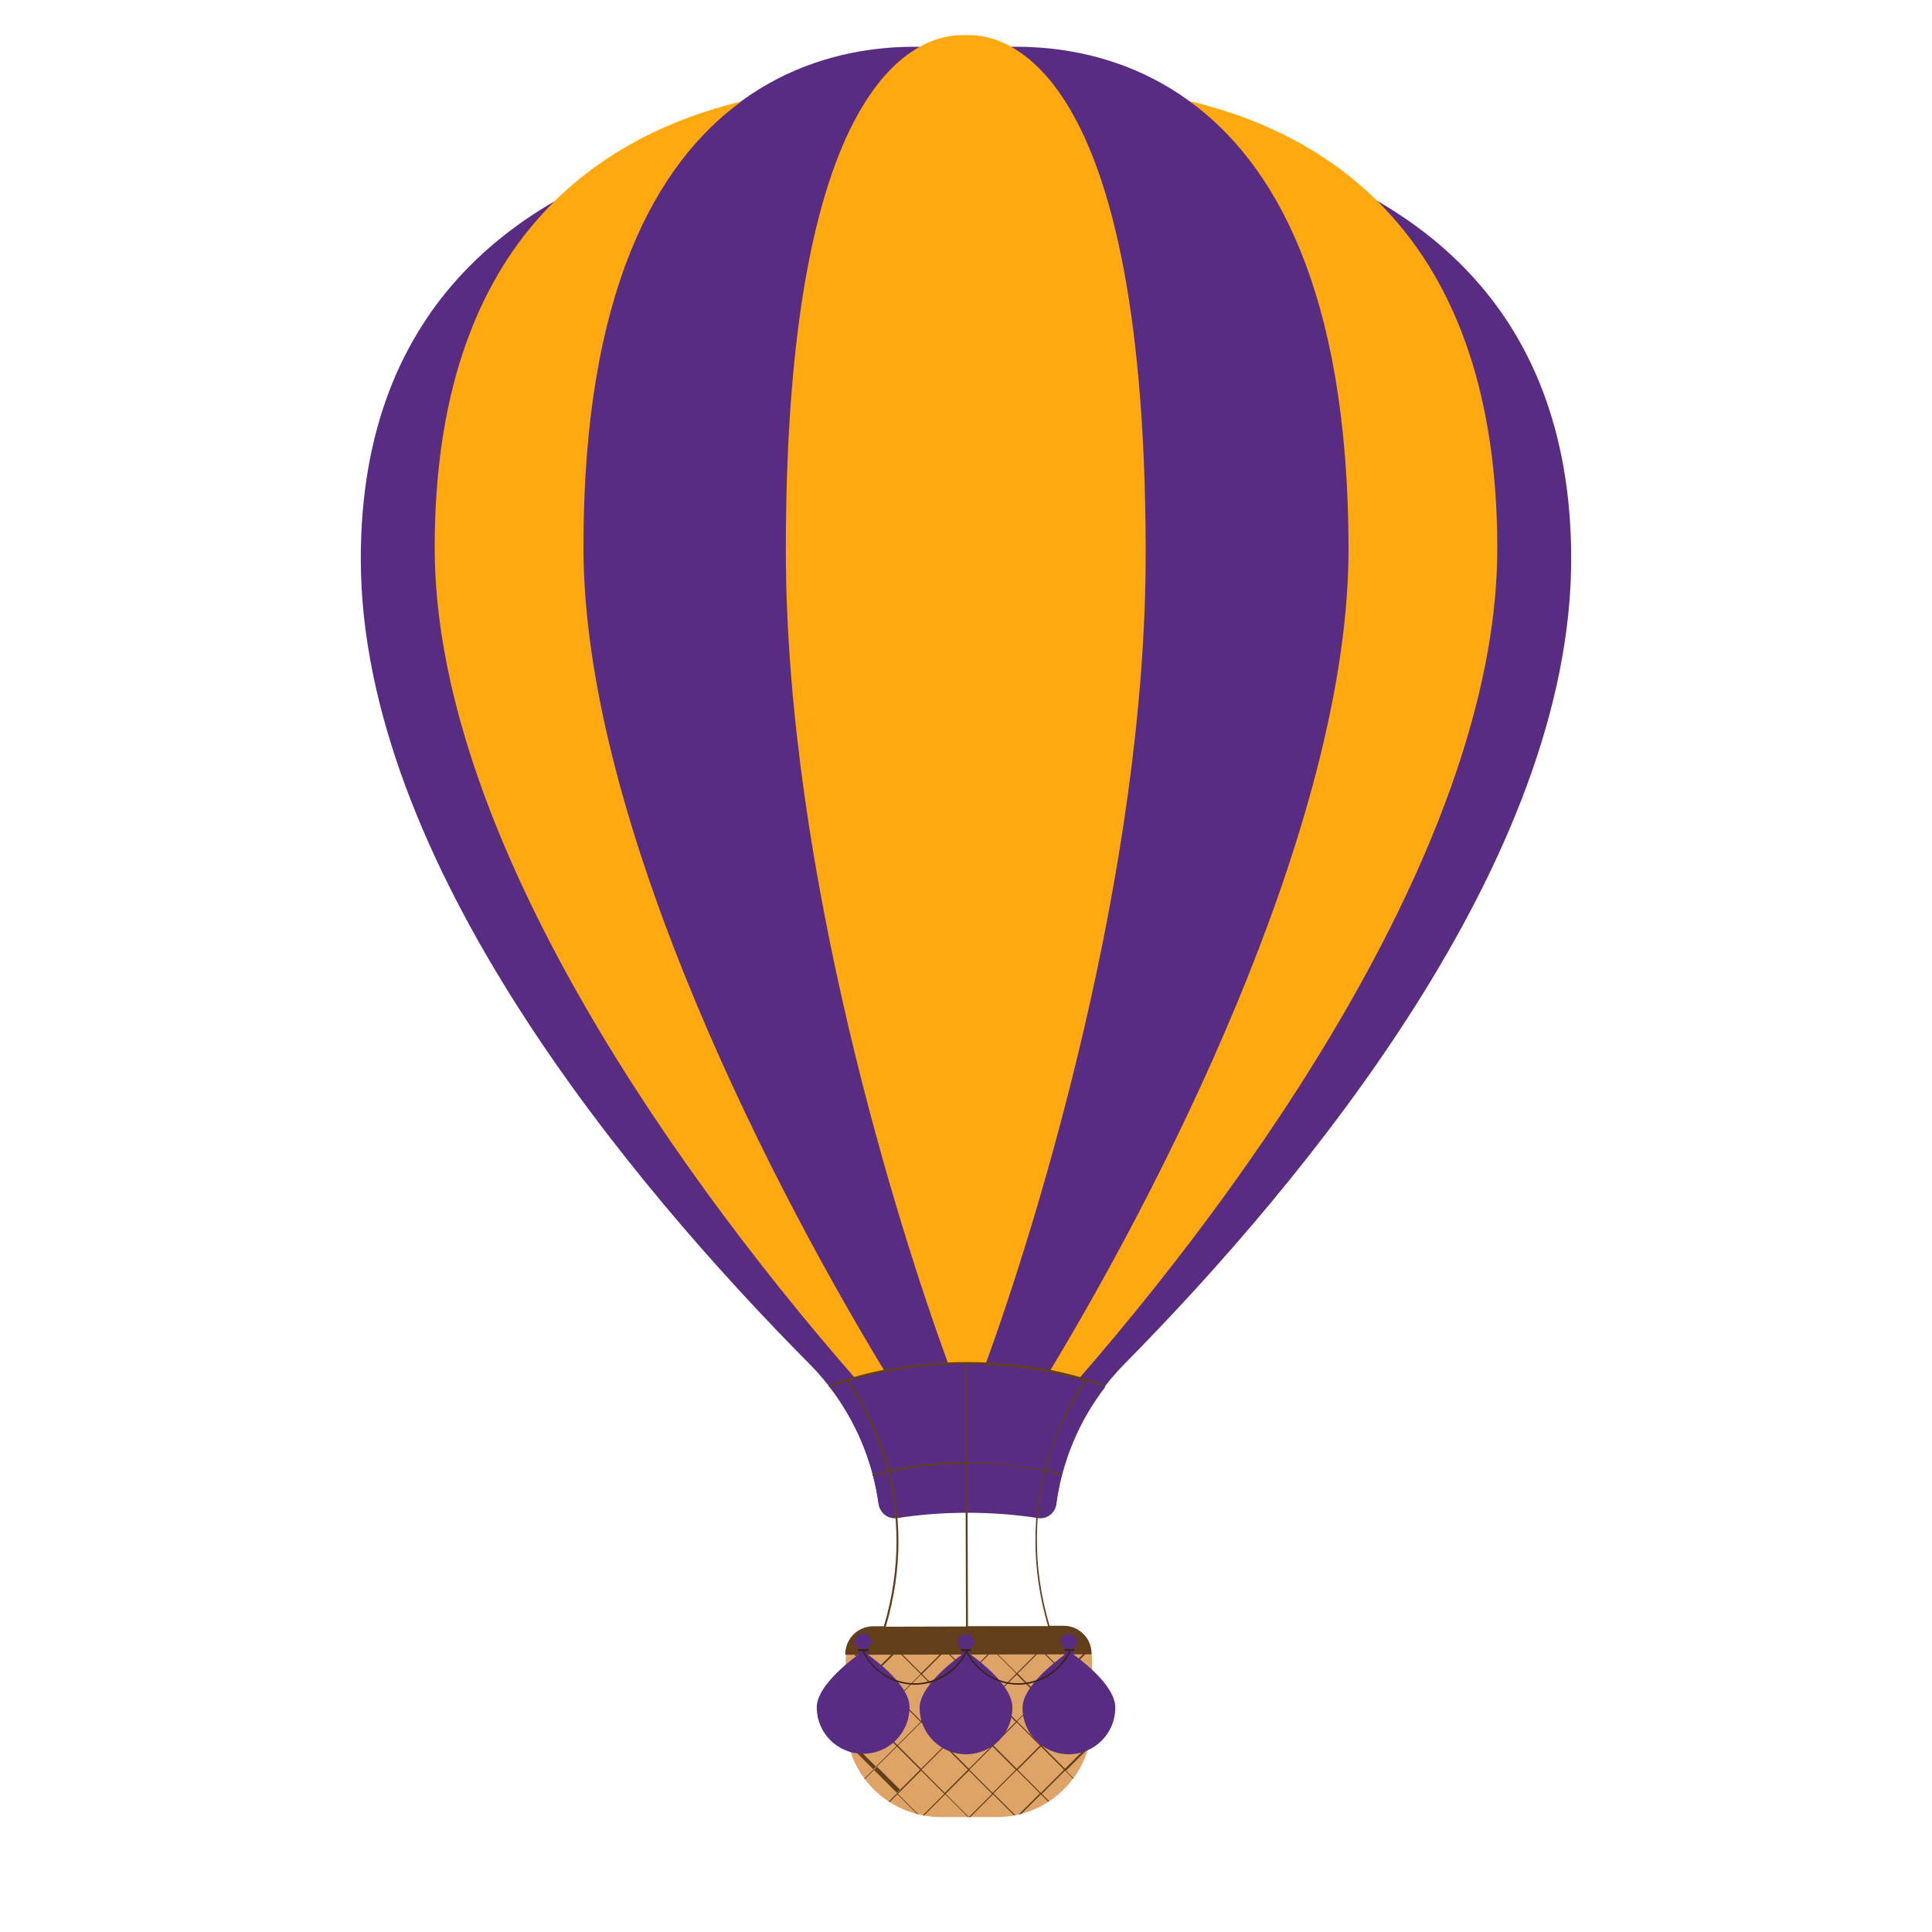 <?xml version="1.0" encoding="utf-8"?>
<!-- Generator: Adobe Illustrator 28.0.0, SVG Export Plug-In . SVG Version: 6.00 Build 0)  -->
<svg version="1.1" id="Layer_1" xmlns="http://www.w3.org/2000/svg" xmlns:xlink="http://www.w3.org/1999/xlink" x="0px" y="0px"
	 viewBox="0 0 400 400" style="enable-background:new 0 0 400 400;" xml:space="preserve">
<style type="text/css">
	.st0{fill:#582C83;}
	.st1{fill:#7F5222;}
	.st2{fill:#DDA367;}
	.st3{clip-path:url(#SVGID_00000163790078114196768280000004902674621178336937_);fill:#633E1B;}
	.st4{fill:#FFA80F;}
	.st5{fill:#633E1B;}
	.st6{fill:#392315;}
	.st7{fill:none;stroke:#392315;stroke-width:0.353;stroke-linecap:round;stroke-linejoin:round;stroke-miterlimit:10;}
</style>
<g>
	<g>
		<g>
			<g>
				<path class="st0" d="M258.9,30.8c-3-3.1-7.2-6.4-12.7-9.9C226.3,6.4,204,9.8,199.8,10.6c-4.2-0.8-26.5-4.2-46.4,10.4
					c-4.9,3.3-8.5,6.5-11,9.5c-33,8.9-67.8,31.2-67.7,85.4c0.1,62.4,55.6,128.9,93,166.6c7.7,7.8,12.7,17.9,14.2,28.7
					c0.3,1.9,2,3.2,3.9,2.9c4.4-0.7,9.4-1.1,14.5-1.1c5.2,0,10.1,0.4,14.6,1.1c1.9,0.3,3.6-1.1,3.8-2.9c1.4-10.8,6.3-20.9,14.1-28.8
					c37.3-37.8,92.6-104.5,92.5-166.9C325.2,62.2,291.4,39.9,258.9,30.8z"/>
				<g>
					<g>
						<path class="st1" d="M220.3,336.7l-39.4,0.1c-2.2,0-4.1,1.3-5.1,3.1l49.6-0.1C224.4,338,222.5,336.7,220.3,336.7z"/>
					</g>
					<g>
						<g>
							<g>
								<path id="SVGID_1_" class="st2" d="M206.4,376.2h-11.6c-10.9,0-19.7-8.8-19.7-19.7v-12.7c0-3.9,3.1-7,7-7l37-0.1
									c3.9,0,7,3.1,7,7v12.7C226.1,367.3,217.3,376.2,206.4,376.2z"/>
							</g>
							<g>
								<defs>
									<path id="SVGID_00000125565016115016875450000014354062961101050782_" d="M206.4,376.2h-11.6c-10.9,0-19.7-8.8-19.7-19.7
										v-12.7c0-3.9,3.1-7,7-7l37-0.1c3.9,0,7,3.1,7,7v12.7C226.1,367.3,217.3,376.2,206.4,376.2z"/>
								</defs>
								<clipPath id="SVGID_00000024723251652274524550000011373426940123471291_">
									<use xlink:href="#SVGID_00000125565016115016875450000014354062961101050782_"  style="overflow:visible;"/>
								</clipPath>
								<path style="clip-path:url(#SVGID_00000024723251652274524550000011373426940123471291_);fill:#633E1B;" d="M225.4,351.4
									l-4.8-4.8l4.8-4.8l0.8,0.8v-0.2l-0.6-0.6l0.6-0.6V341l-0.7,0.7l-4.7-4.7h-0.4l-4.7,4.7L211,337h-0.4l-4.7,4.7l-4.7-4.7h-0.4
									l-4.7,4.7l-4.7-4.7H191l-4.7,4.7l-4.7-4.7h-0.4l-4.7,4.7l-0.7-0.7v0.2l0.6,0.6l-0.6,0.6v0.2l0.8-0.8l4.8,4.8l-4.8,4.8
									l-0.8-0.8v0.2l0.6,0.6l-0.6,0.6v0.2l0.8-0.8l4.8,4.8l-4.8,4.8l-0.8-0.8v0.2l0.6,0.6l-0.6,0.6v0.2l0.8-0.8l4.8,4.8l-3.8,3.8
									l0.1,0.1l3.9-3.9l4.8,4.8L182,375l0.2,0.1l3.6-3.6l4.8,4.8h0.3l4.8-4.8l4.8,4.8h0.3l4.8-4.8l4.8,4.8h0.3l4.8-4.8l3.6,3.6
									l0.2-0.1l-3.6-3.6l4.8-4.8l3.9,3.9l0.1-0.1l-3.8-3.8l4.8-4.8l0.8,0.8V362l-0.6-0.6l0.6-0.6v-0.2l-0.8,0.8l-4.8-4.8l4.8-4.8
									l0.8,0.8v-0.2l-0.6-0.6l0.6-0.6V351L225.4,351.4z M220.4,336.7l4.8,4.8l-4.8,4.8l-4.8-4.8L220.4,336.7z M220.3,346.5
									l-4.8,4.8l-4.8-4.8l4.8-4.8L220.3,346.5z M190.6,356.5l-4.8,4.8l-4.8-4.8l4.8-4.8L190.6,356.5z M185.9,351.5l4.8-4.8
									l4.8,4.8l-4.8,4.8L185.9,351.5z M190.7,356.6l4.8,4.8l-4.8,4.8l-4.8-4.8L190.7,356.6z M190.8,356.5l4.8-4.8l4.8,4.8
									l-4.8,4.8L190.8,356.5z M195.8,351.5l4.8-4.8l4.8,4.8l-4.8,4.8L195.8,351.5z M200.6,356.6l4.8,4.8l-4.8,4.8l-4.8-4.8
									L200.6,356.6z M200.7,356.5l4.8-4.8l4.8,4.8l-4.8,4.8L200.7,356.5z M205.7,351.5l4.8-4.8l4.8,4.8l-4.8,4.8L205.7,351.5z
									 M210.5,356.6l4.8,4.8l-4.8,4.8l-4.8-4.8L210.5,356.6z M210.6,356.4l4.8-4.8l4.8,4.8l-4.8,4.8L210.6,356.4z M210.5,336.8
									l4.8,4.8l-4.8,4.8l-4.8-4.8L210.5,336.8z M210.4,346.5l-4.8,4.8l-4.8-4.8l4.8-4.8L210.4,346.5z M200.6,336.8l4.8,4.8
									l-4.8,4.8l-4.8-4.8L200.6,336.8z M200.5,346.6l-4.8,4.8l-4.8-4.8l4.8-4.8L200.5,346.6z M190.7,336.8l4.8,4.8l-4.8,4.8
									l-4.8-4.8L190.7,336.8z M190.6,346.6l-4.8,4.8l-4.8-4.8l4.8-4.8L190.6,346.6z M175.9,341.6l4.8-4.8l4.8,4.8l-4.8,4.8
									L175.9,341.6z M176,351.6l4.8-4.8l4.8,4.8l-4.8,4.8L176,351.6z M176,361.5l4.8-4.8l4.8,4.8l-4.8,4.8L176,361.5z
									 M180.9,366.4l4.8-4.8l4.8,4.8l-4.8,4.8L180.9,366.4z M190.7,376.2l-4.8-4.8l4.8-4.8l4.8,4.8L190.7,376.2z M190.8,366.4
									l4.8-4.8l4.8,4.8l-4.8,4.8L190.8,366.4z M200.6,376.2l-4.8-4.8l4.8-4.8l4.8,4.8L200.6,376.2z M200.7,366.4l4.8-4.8l4.8,4.8
									l-4.8,4.8L200.7,366.4z M210.5,376.1l-4.8-4.8l4.8-4.8l4.8,4.8L210.5,376.1z M215.5,371.2l-4.8-4.8l4.8-4.8l4.8,4.8
									L215.5,371.2z M225.3,361.4l-4.8,4.8l-4.8-4.8l4.8-4.8L225.3,361.4z M220.4,356.3l-4.8-4.8l4.8-4.8l4.8,4.8L220.4,356.3z"/>
							</g>
						</g>
					</g>
				</g>
				<g>
					<path class="st4" d="M204.1,282.3c10.2-27.9,33.2-101.7,33.1-168.1C237.1,8.5,205.3,6.9,199.8,7.3c-5.5-0.3-37.2,1.4-37.1,107
						c0.1,66.4,23.4,140.2,33.6,168c1.3-0.1,2.6-0.1,3.9-0.1C201.6,282.2,202.9,282.2,204.1,282.3z"/>
				</g>
				<path class="st4" d="M310,113.3c-0.1-63-33.6-85.2-63.8-92.4c17.4,12.6,32.9,38.9,33,92.5c0.1,54.2-35.4,126.6-61.8,170.4
					c2.2,0.4,4.2,0.9,6.1,1.5C264.4,238.2,310.1,170,310,113.3z"/>
				<path class="st4" d="M153.5,21c-30.1,7.3-63.6,29.6-63.5,92.6c0.1,56.7,46,124.7,87,171.7c1.9-0.6,3.9-1.1,6.1-1.5
					c-26.5-43.7-62.2-116-62.3-170.2C120.7,60.1,136.1,33.7,153.5,21z"/>
			</g>
		</g>
		<g>
			<path class="st0" d="M171.8,287.2c5.4,7,8.9,15.4,10.1,24.2c0.3,1.9,2,3.2,3.9,2.9c4.4-0.7,9.4-1.1,14.5-1.1
				c5.2,0,10.1,0.4,14.6,1.1c1.9,0.3,3.6-1.1,3.8-2.9c1.2-8.8,4.7-17.2,10.1-24.2c-2.9-1.1-12.9-4.8-28.6-4.9
				C186.7,282.2,175.3,285.3,171.8,287.2z"/>
		</g>
		<g>
			<path class="st5" d="M224.9,285.9c1.3,0.4,2.6,0.8,3.8,1.3l0.2-0.3c-7.9-3.1-17.9-4.9-28.8-4.9c-10.8,0-20.7,1.8-28.6,4.9
				l0.2,0.3c1.1-0.4,2.3-0.8,3.6-1.2c1.8,2.6,3.8,6,5.5,10c1.1,2.5,2.1,5.3,2.9,8.5c-1.1,0.2-2.1,0.5-3.1,0.8c0,0.1,0.1,0.2,0.1,0.3
				c1-0.3,2-0.5,3.1-0.8c2.2,8.5,2.9,19.4-0.8,31.9h-2.2c-3.2,0-5.8,2.6-5.8,5.8v0.1l51-0.1v-0.1c0-3.2-2.6-5.8-5.8-5.8h-2.9
				c-3.7-12.5-3-23.5-0.9-32c1.1,0.3,2.3,0.5,3.3,0.8c0-0.1,0.1-0.2,0.1-0.3c-1.1-0.3-2.2-0.6-3.3-0.8c0.8-3.2,1.8-6,2.9-8.4
				C221.2,291.9,223.1,288.6,224.9,285.9z M181.2,295.9c-1.7-4-3.7-7.4-5.5-10c7-2.2,15.3-3.4,24.2-3.5v20.3
				c-5.7,0-11.1,0.7-15.8,1.7C183.3,301.2,182.3,298.4,181.2,295.9z M184.2,304.8c4.7-1.1,10.1-1.7,15.7-1.7l0.1,33.7h-16.6
				C187.1,324.2,186.4,313.3,184.2,304.8z M217,336.7h-16.6l-0.1-33.7c5.7,0,11,0.6,15.8,1.6C214,313.2,213.3,324.2,217,336.7z
				 M216.2,304.4c-4.8-1-10.2-1.6-15.9-1.6v-20.3c8.9,0,17.2,1.3,24.2,3.4c-1.8,2.6-3.7,6-5.4,10C218.1,298.3,217,301.2,216.2,304.4
				z"/>
		</g>
	</g>
	<path class="st0" d="M179.6,342.5c0.1-0.1,0.1-0.3,0.1-0.4c0-0.2-0.1-0.5-0.3-0.6c0.5-0.4,1-1,1-1.6c0-0.9-0.8-1.7-1.7-1.7
		s-1.7,0.8-1.7,1.7c0,0.5,0.6,1.1,1,1.5c-0.2,0.2-0.3,0.4-0.3,0.7c0,0.2,0.1,0.3,0.1,0.4c-2.3,1.7-8.7,6.7-8.7,11
		c0,5.3,4.3,9.6,9.6,9.6s9.6-4.3,9.6-9.6C188.4,349.2,181.9,344.2,179.6,342.5z"/>
	<path class="st0" d="M200.9,342.5c0.1-0.1,0.1-0.3,0.1-0.4c0-0.2-0.1-0.5-0.3-0.6c0.5-0.4,1-1,1-1.5c0-0.9-0.8-1.7-1.7-1.7
		s-1.7,0.8-1.7,1.7c0,0.5,0.6,1.1,1,1.5c-0.2,0.2-0.3,0.4-0.3,0.7c0,0.2,0.1,0.3,0.1,0.4c-2.3,1.7-8.7,6.7-8.7,11
		c0,5.3,4.3,9.6,9.6,9.6s9.6-4.3,9.6-9.6C209.7,349.2,203.2,344.2,200.9,342.5z"/>
	<path class="st0" d="M222.2,342.5c0.1-0.1,0.1-0.3,0.1-0.4c0-0.2-0.1-0.5-0.3-0.6c0.5-0.4,1-1,1-1.5c0-0.9-0.8-1.7-1.7-1.7
		s-1.7,0.8-1.7,1.7c0,0.5,0.6,1.1,1,1.5c-0.2,0.2-0.3,0.4-0.3,0.7c0,0.2,0.1,0.3,0.1,0.4c-2.3,1.7-8.7,6.7-8.7,11
		c0,5.3,4.3,9.6,9.6,9.6s9.6-4.3,9.6-9.6C231,349.2,224.5,344.2,222.2,342.5z"/>
	<g>
		<path class="st6" d="M189.4,348.8c-4.6,0-8.8-2.7-10.9-7c0-0.1,0-0.2,0.1-0.2s0.2,0,0.2,0.1c2,4.2,6.1,6.8,10.6,6.8
			c4.4,0,8.5-2.6,10.6-6.7c0-0.1,0.1-0.1,0.2-0.1c0.1,0,0.1,0.1,0.1,0.2C198.2,346.2,194,348.8,189.4,348.8z"/>
	</g>
	<g>
		<path class="st6" d="M210.8,348.8c-4.6,0-8.8-2.7-10.9-7c0-0.1,0-0.2,0.1-0.2s0.2,0,0.2,0.1c2,4.2,6.1,6.8,10.6,6.8
			c4.4,0,8.5-2.6,10.6-6.7c0-0.1,0.1-0.1,0.2-0.1c0.1,0,0.1,0.1,0.1,0.2C219.6,346.2,215.4,348.8,210.8,348.8z"/>
	</g>
	<g>
		<path class="st6" d="M178.8,341.9c-0.5,0-0.9-0.1-1-0.1s-0.2-0.1-0.1-0.2c0-0.1,0.1-0.2,0.2-0.2c0,0,0.9,0.1,1.8,0
			c0.1,0,0.2,0.1,0.2,0.2s-0.1,0.2-0.2,0.2C179.4,341.9,179.1,341.9,178.8,341.9z"/>
	</g>
	<g>
		<path class="st6" d="M200.1,341.9c-0.5,0-0.9-0.1-1-0.1s-0.2-0.1-0.2-0.2s0.1-0.2,0.2-0.2c0,0,0.9,0.1,1.8,0
			c0.1,0,0.2,0.1,0.2,0.2s-0.1,0.2-0.2,0.2C200.7,341.9,200.4,341.9,200.1,341.9z"/>
	</g>
	<path class="st7" d="M220.5,341.6c0,0,0.9,0.1,1.8,0C222.7,341.6,220.5,341.6,220.5,341.6z"/>
</g>
</svg>
